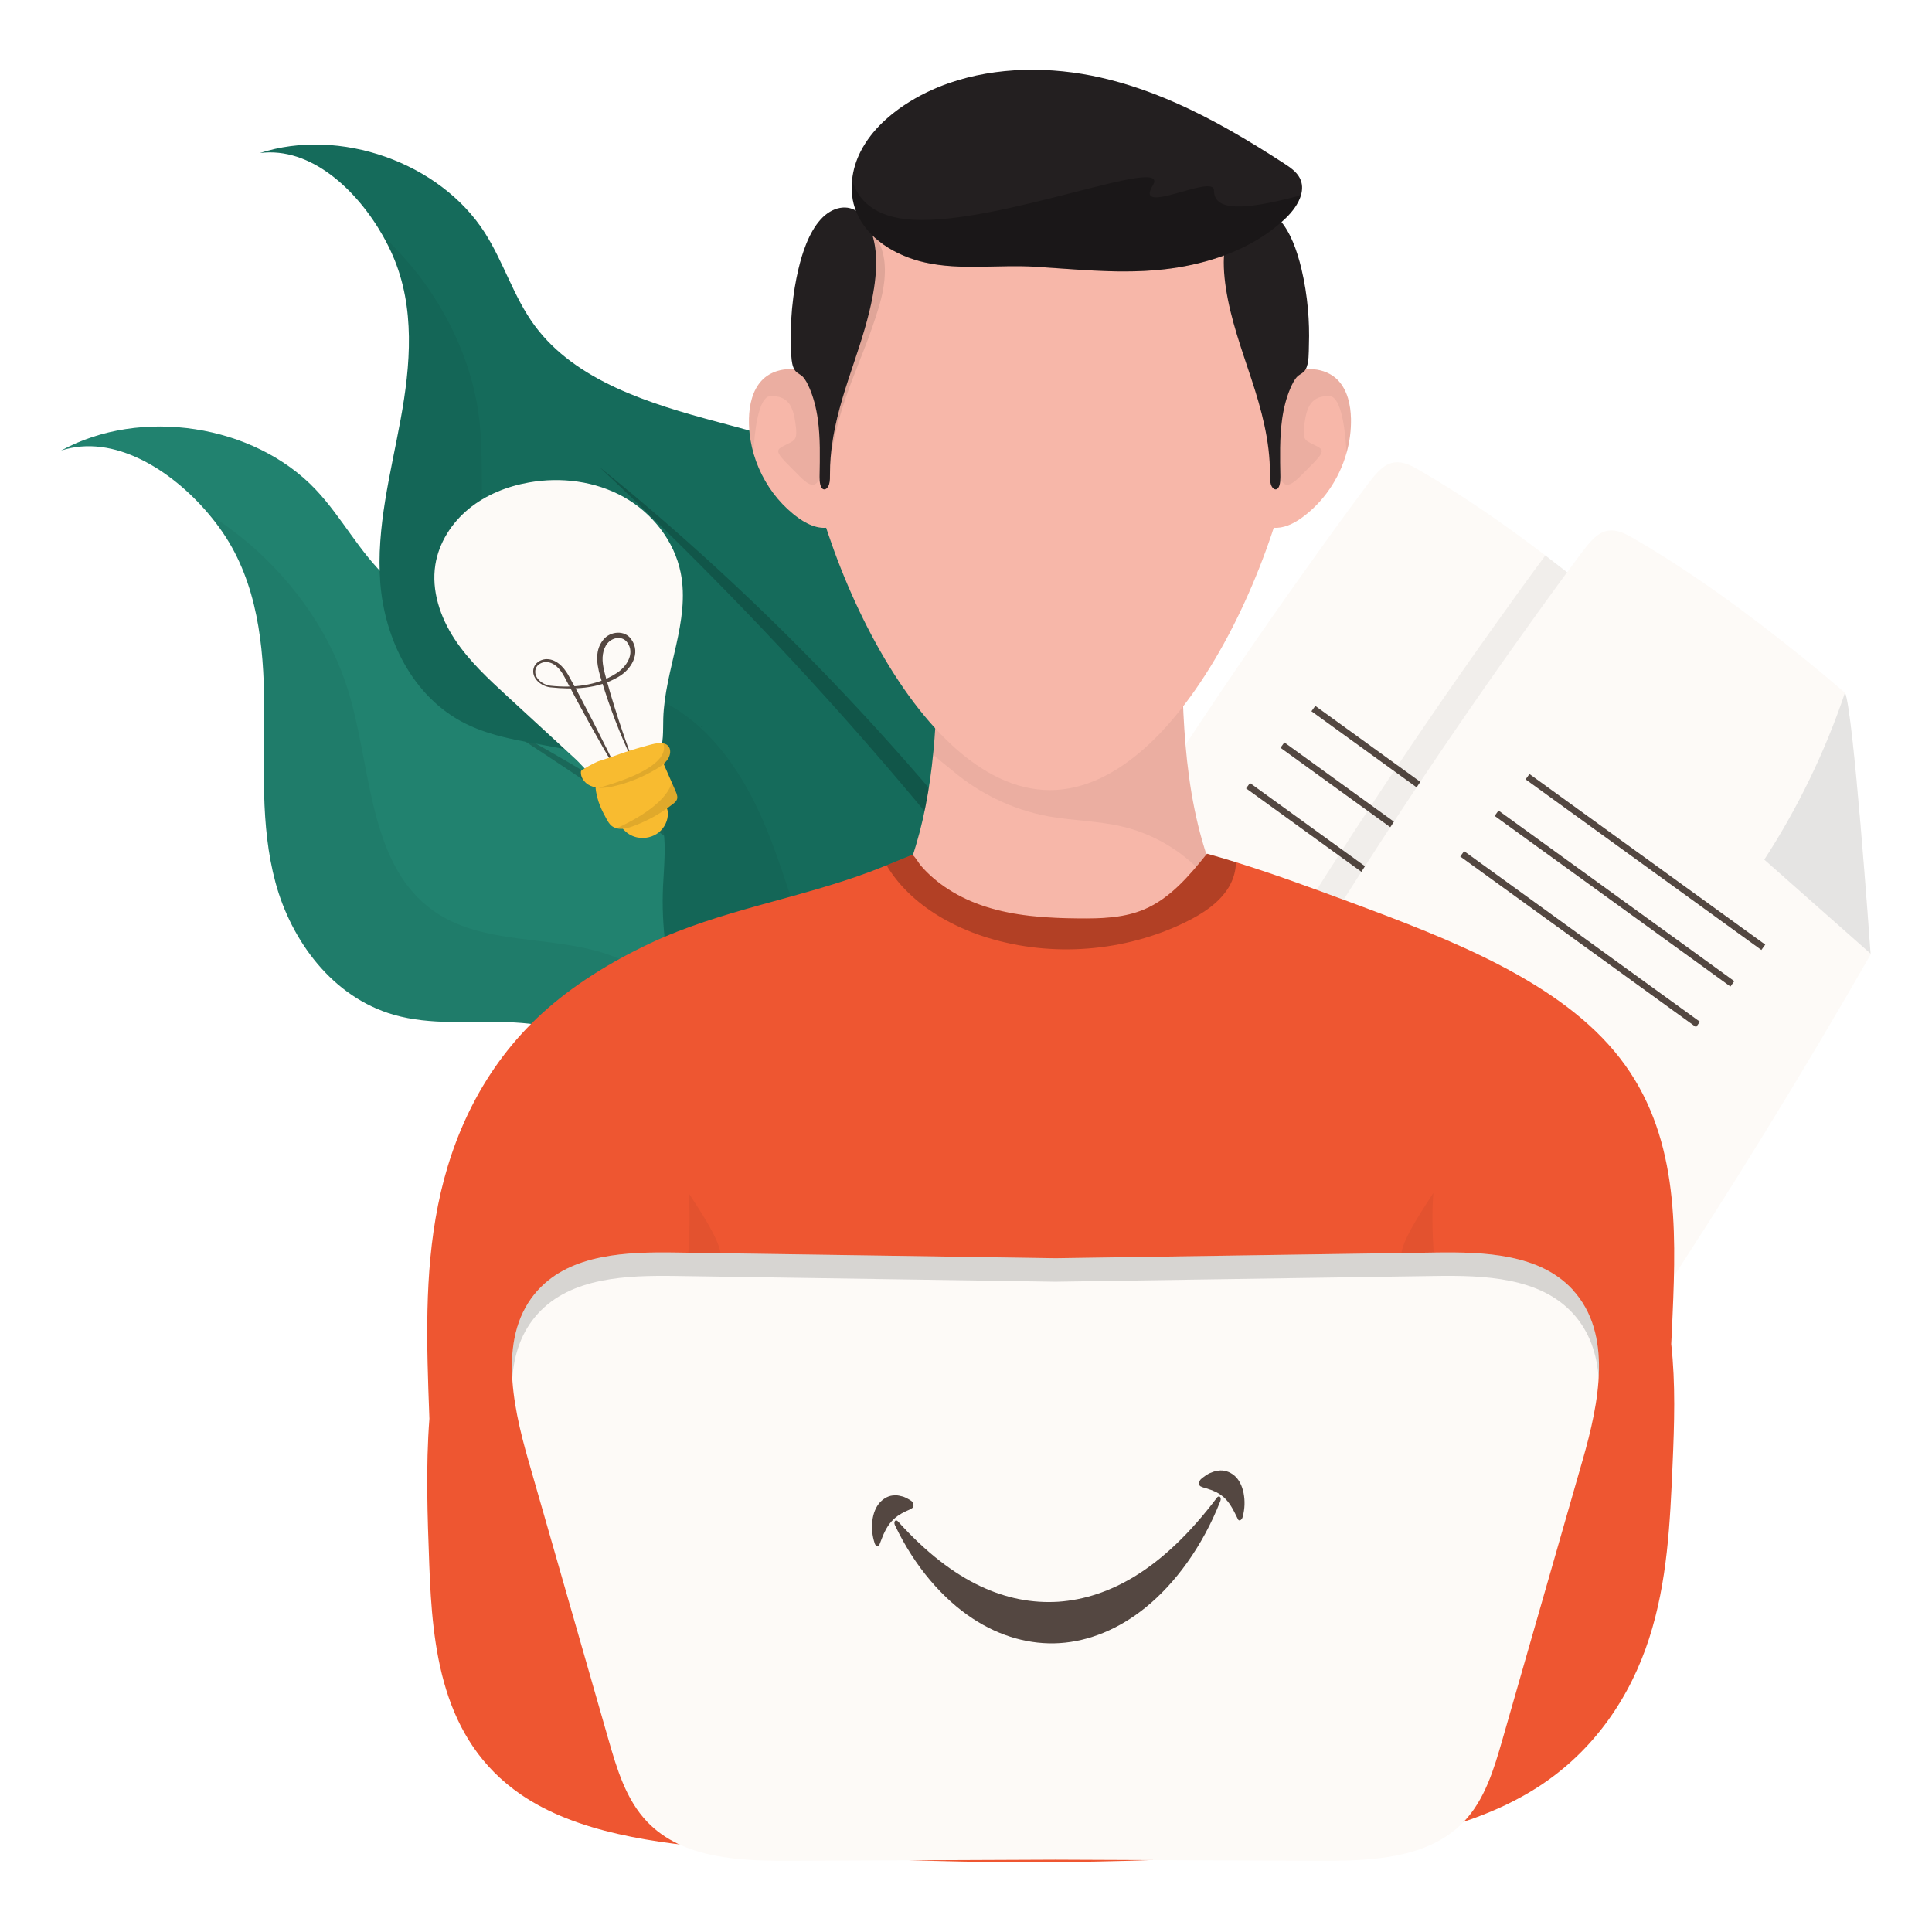 <?xml version="1.0" encoding="UTF-8"?>
<svg xmlns="http://www.w3.org/2000/svg" xmlns:xlink="http://www.w3.org/1999/xlink" id="Layer_2" width="789.22" height="789.22" viewBox="0 0 789.22 789.22">
  <defs>
    <style>.cls-1,.cls-2{fill:#fff;}.cls-3{fill:#fdfaf7;}.cls-4{clip-path:url(#clippath-2);}.cls-5{fill:#e5e4e3;}.cls-6{opacity:.2;}.cls-2,.cls-7{opacity:.1;}.cls-8{clip-path:url(#clippath-6);}.cls-9{opacity:.05;}.cls-10{fill:#bb624d;}.cls-11{filter:url(#drop-shadow-1);}.cls-12{clip-path:url(#clippath-7);}.cls-13{fill:#f8bb30;}.cls-14{clip-path:url(#clippath-1);}.cls-15{clip-path:url(#clippath-4);}.cls-16{opacity:.15;}.cls-17{fill:#ee5631;}.cls-18{stroke:#534741;stroke-miterlimit:10;stroke-width:2.7px;}.cls-18,.cls-19{fill:none;}.cls-20{fill:#544741;}.cls-21{fill:#156b5b;}.cls-22{clip-path:url(#clippath);}.cls-23{clip-path:url(#clippath-3);}.cls-24{clip-path:url(#clippath-8);}.cls-25{fill:#f7b7a9;}.cls-26{clip-path:url(#clippath-5);}.cls-27{fill:#21826f;}.cls-28{opacity:.25;}.cls-29{fill:#231f20;}</style>
    <filter id="drop-shadow-1">
      <feOffset dx="0" dy="0"></feOffset>
      <feGaussianBlur result="blur" stdDeviation="20"></feGaussianBlur>
      <feFlood flood-color="#000" flood-opacity=".4"></feFlood>
      <feComposite in2="blur" operator="in"></feComposite>
      <feComposite in="SourceGraphic"></feComposite>
    </filter>
    <clipPath id="clippath">
      <polygon class="cls-19" points="363.07 611 498.99 611 487.04 671.45 375.08 671.45 363.07 611"></polygon>
    </clipPath>
    <clipPath id="clippath-1">
      <polygon class="cls-19" points="352.06 611.68 511.92 599.46 498.63 667.12 368.8 675.17 352.06 611.68"></polygon>
    </clipPath>
    <clipPath id="clippath-2">
      <polygon class="cls-19" points="352.06 611.68 511.92 599.46 498.63 667.12 368.8 675.17 352.06 611.68"></polygon>
    </clipPath>
    <clipPath id="clippath-3">
      <polygon class="cls-19" points="352.5 610.56 372.63 610.56 376.29 632.06 357.42 632.06 352.5 610.56"></polygon>
    </clipPath>
    <clipPath id="clippath-4">
      <polygon class="cls-19" points="352.06 611.68 511.92 599.46 498.63 667.12 368.8 675.17 352.06 611.68"></polygon>
    </clipPath>
    <clipPath id="clippath-5">
      <polygon class="cls-19" points="352.06 611.68 511.92 599.46 498.63 667.12 368.8 675.17 352.06 611.68"></polygon>
    </clipPath>
    <clipPath id="clippath-6">
      <polygon class="cls-19" points="490.6 600.31 512.2 600.31 507.36 621.46 487.04 621.46 490.6 600.31"></polygon>
    </clipPath>
    <clipPath id="clippath-7">
      <polygon class="cls-19" points="352.06 611.68 511.92 599.46 498.63 667.12 368.8 675.17 352.06 611.68"></polygon>
    </clipPath>
    <clipPath id="clippath-8">
      <polygon class="cls-19" points="352.06 611.68 511.92 599.46 498.63 667.12 368.8 675.17 352.06 611.68"></polygon>
    </clipPath>
  </defs>
  <g id="Layer_1-2">
    <g>
      <rect class="cls-1" width="789.22" height="789.22"></rect>
      <g class="cls-11">
        <g>
          <path class="cls-27" d="M598.3,541.59c-15.75,23.03-38.04,41.74-63.78,54.97-39.35,20.22-86.76,27.64-131.15,18.11-73.43-15.78-133.44-76.85-143.21-145.75-1.77-12.47-2.38-25.95-10.76-35.96-9.56-11.43-26.56-14.94-42.09-15.4-15.53-.46-31.45,1.26-46.36-3-25.24-7.21-42.01-30.39-48.4-54.03-6.39-23.64-4.47-48.28-4.62-72.56-.15-24.27-2.79-49.68-16.88-70.38-1.79-2.62-3.78-5.25-5.96-7.81-15.02-17.72-38.59-32.77-60.14-25.72,32.49-17.83,78.76-10.75,103.99,15.9,10.82,11.43,17.88,25.66,29.49,36.4,22.24,20.56,56.19,24.42,87.36,26.66,8.32,.6,16.82,1.23,25.26,2.21,23.2,2.68,45.95,7.93,63.21,22.06,24.23,19.83,31.23,52.08,51.47,75.41,27.49,31.69,73.99,41.83,116.66,50.94,11.73,2.5,23.75,5.28,35.52,8.69,31.03,8.99,60.29,22.42,77.73,47.05,1.45,24.94-3.02,51.26-17.35,72.21Z"></path>
          <path class="cls-6" d="M588.23,649.42c-19.5-36.95-48.17-67.9-76.33-98.33-18.44-19.82-38.89-40.52-58.34-59.37-77.96-75.25-164.14-141.43-255.63-199.5,93.35,49.99,179.3,114.14,255.25,187.9,21.9,21.22,43.31,43.82,63.44,66.71,27.29,31.51,54.99,63.96,71.62,102.59h0Z"></path>
          <path class="cls-9" d="M534.52,596.56c-39.35,20.22-86.76,27.64-131.15,18.11-73.43-15.78-133.44-76.85-143.21-145.75-1.77-12.47-2.38-25.95-10.76-35.96-9.56-11.43-26.56-14.94-42.09-15.4-15.53-.46-31.45,1.26-46.36-3-25.24-7.21-42.01-30.39-48.4-54.03-6.39-23.64-4.47-48.28-4.62-72.56-.15-24.27-2.79-49.68-16.88-70.38-1.79-2.62-3.78-5.25-5.96-7.81,8.26,5.35,15.52,11.08,20.91,16.1,17.58,16.35,31.51,37.59,37.57,60.97,8.18,30.29,7.99,67.31,33.66,85.34,20,14.05,47.38,9.76,70.55,17.52,21.22,7.11,37.81,24.04,50.38,42.56,12.57,18.52,21.92,39.04,34.03,57.87,30.32,47.13,78.25,82.64,132.18,97.89,22.76,6.44,46.51,9.25,70.15,8.52Z"></path>
          <path class="cls-2" d="M537.92,422.33c-24-2.98-48.01-5.96-72.02-8.95-33.91-4.22-71.13-10.13-93.28-36.16-14.47-16.99-19.87-39.83-31.69-58.77-13.44-21.54-34.78-37.24-57.77-48.01-3.99-1.87-8.02-3.6-12.11-5.22,23.2,2.68,45.95,7.93,63.21,22.06,24.23,19.83,31.23,52.08,51.47,75.41,27.49,31.69,73.99,41.83,116.66,50.94,11.73,2.5,23.75,5.28,35.52,8.69Z"></path>
        </g>
        <g>
          <path class="cls-21" d="M565.75,486.46c-18.29,18.22-41.79,31.38-67.47,38.98-39.27,11.6-83.65,10.17-122.36-6.16-64.04-27.01-108.07-92.89-105.07-157.21,.54-11.64,2.31-24-3.58-34.55-6.72-12.04-21.57-18.16-35.61-21.26-14.04-3.1-28.81-4.28-41.63-10.72-21.7-10.91-32.95-34.87-34.68-57.47-1.73-22.59,4.26-44.67,8.31-66.76,4.05-22.1,6.03-45.65-3.21-66.9-1.17-2.69-2.53-5.42-4.07-8.13-10.6-18.7-29.43-36.45-50.24-33.76,32.61-10.61,73.46,3.81,91.8,32.39,7.86,12.25,11.83,26.41,20.53,38.18,16.67,22.53,46.87,31.89,74.82,39.31,7.46,1.98,15.08,4.02,22.59,6.36,20.63,6.44,40.41,15.13,53.67,30.96,18.61,22.21,19.42,52.74,33.79,77.43,19.53,33.55,60.05,50.79,97.28,66.44,10.23,4.3,20.68,8.9,30.79,14.03,26.66,13.53,50.95,30.78,62.56,56.18-2.98,22.92-11.59,46.08-28.23,62.66Z"></path>
          <path class="cls-6" d="M538,582.76c-11.36-36.96-32.09-70.04-52.44-102.57-13.34-21.2-28.37-43.55-42.81-64.04-57.9-81.86-124.84-156.89-198.01-225.47,76.25,61.55,143.33,134.7,199.66,214.86,16.25,23.07,31.82,47.31,46.17,71.59,19.37,33.35,38.97,67.63,47.43,105.62h0Z"></path>
          <path class="cls-9" d="M498.28,525.44c-39.27,11.6-83.65,10.17-122.36-6.16-64.04-27.01-108.07-92.89-105.07-157.21,.54-11.64,2.31-24-3.58-34.55-6.72-12.04-21.57-18.16-35.61-21.26-14.04-3.1-28.81-4.28-41.63-10.72-21.7-10.91-32.95-34.87-34.68-57.47-1.73-22.59,4.26-44.67,8.31-66.76,4.05-22.1,6.03-45.65-3.21-66.9-1.17-2.69-2.53-5.42-4.07-8.13,6.59,6.29,12.2,12.75,16.24,18.24,13.16,17.9,22.17,39.61,23.64,61.92,2.21,28.95-4.35,62.57,15.89,83.39,15.76,16.22,41.39,17.04,61.12,28.1,18.07,10.12,30.23,28.38,38.46,47.39,8.23,19.01,13.2,39.28,20.96,58.48,19.43,48.08,56.89,88.63,103.29,111.8,19.59,9.78,40.69,16.43,62.31,19.85Z"></path>
          <path class="cls-2" d="M531.42,367.61c-21.31-6.85-42.62-13.7-63.93-20.56-30.11-9.68-62.92-21.48-78.57-48.96-10.22-17.95-11.2-39.64-18.67-58.9-8.5-21.9-25.2-39.85-44.24-53.61-3.3-2.39-6.68-4.65-10.11-6.83,20.63,6.44,40.41,15.13,53.67,30.96,18.61,22.21,19.42,52.74,33.79,77.43,19.53,33.55,60.05,50.79,97.28,66.44,10.23,4.3,20.68,8.9,30.79,14.03Z"></path>
        </g>
        <g>
          <path class="cls-19" d="M753.67,282.95s.02,.05,.04,.08c3.36,7.72,9.92,99.85,10.4,106.52,.01,.21,.02,.33,.03,.37h0"></path>
          <g>
            <path class="cls-3" d="M676.78,361.86c-.04,.07-.09,.15-.13,.22h0c-28.35,49.5-58.28,98.1-89.72,145.7-.24,.36-.48,.72-.72,1.08-4.21,6.21-9.6,12.66-16.98,12.76-4.69,.06-8.94-2.56-12.88-5.09-40.87-26.39-80.31-54.98-118.11-85.61-6.31-5.12-13.01-10.99-14.41-19-1.41-8.02,2.9-15.82,7.09-22.8,16.84-28.1,34.26-55.85,52.27-83.22,15.98-24.31,32.42-48.33,49.31-72.03,8.49-11.93,17.05-23.85,25.84-35.57,6.28-8.38,10.46-12.55,20.4-6.84,18.21,10.48,35.72,22.61,52.53,35.43,5.95,4.52,11.8,9.13,17.58,13.79,5.86,4.72,11.64,9.55,17.33,14.47l.05,.04c3.36,7.73,9.92,99.85,10.39,106.52,.06,.05,.11,.09,.16,.15Z"></path>
            <path class="cls-10" d="M676.62,361.71c-14.47-12.8-28.94-25.59-43.4-38.39,13.78-21.23,24.88-44.19,32.96-68.17,0,0,0-.02,.01-.04,.01,.03,.02,.05,.04,.08,3.36,7.72,9.92,99.85,10.4,106.52Z"></path>
            <path class="cls-19" d="M666.19,255.12s.02,.05,.04,.08c3.36,7.72,9.92,99.85,10.4,106.52,.01,.21,.02,.33,.03,.37h0"></path>
            <path class="cls-18" d="M536.51,289.45c32.11,23.23,64.21,46.46,96.32,69.69"></path>
            <path class="cls-18" d="M523.87,304.37c32.11,23.23,64.21,46.46,96.32,69.69"></path>
            <path class="cls-18" d="M509.82,320.96c32.11,23.23,64.21,46.46,96.32,69.69"></path>
            <path class="cls-9" d="M676.78,361.86c-.04,.07-.09,.15-.13,.22h0c-28.35,49.5-58.28,98.1-89.72,145.7-.24,.36-.48,.72-.72,1.08-24.42-17.24-48.27-35.29-71.49-54.1-6.31-5.12-13.01-10.99-14.41-19.01-1.4-8.02,2.9-15.82,7.09-22.8,16.84-28.1,34.27-55.85,52.27-83.22,15.99-24.31,32.43-48.32,49.31-72.02,7.35-10.33,14.74-20.64,22.29-30.82,5.95,4.52,11.8,9.13,17.58,13.79,5.86,4.72,11.64,9.55,17.33,14.47l.05,.04c3.36,7.73,9.92,99.85,10.39,106.52,.06,.05,.11,.09,.16,.15Z"></path>
            <path class="cls-3" d="M656.71,549.45c-4.69,.06-8.94-2.55-12.88-5.09-40.87-26.39-80.32-54.98-118.11-85.6-6.31-5.12-13.01-10.99-14.41-19-1.4-8.02,2.9-15.82,7.09-22.8,16.84-28.1,34.27-55.84,52.27-83.22,15.99-24.31,32.43-48.33,49.31-72.02,8.5-11.94,17.05-23.85,25.84-35.58,6.28-8.38,10.46-12.55,20.4-6.84,24.65,14.18,48,31.39,70.11,49.22,5.86,4.73,11.63,9.55,17.33,14.48l.05,.04c3.36,7.72,9.92,99.85,10.4,106.52,.06,.05,.11,.09,.16,.15l-.14,.23h0c-28.35,49.5-58.28,98.1-89.72,145.7-4.31,6.52-9.89,13.73-17.7,13.84Z"></path>
            <path class="cls-18" d="M623.99,317.28c32.11,23.23,64.21,46.46,96.32,69.69"></path>
            <path class="cls-18" d="M611.35,332.21c32.11,23.23,64.21,46.46,96.32,69.69"></path>
            <path class="cls-18" d="M597.3,348.79c32.11,23.23,64.21,46.46,96.32,69.69"></path>
          </g>
          <path class="cls-5" d="M764.11,389.55c-14.47-12.8-28.94-25.59-43.4-38.39,13.78-21.23,24.88-44.19,32.96-68.17,0,0,0-.02,.01-.04,.01,.03,.02,.05,.04,.08,3.36,7.72,9.92,99.85,10.4,106.52Z"></path>
        </g>
        <path class="cls-25" d="M510.02,384.09c-25.71,.74-51.4,2.4-77.11,3.14-25.71-.74-51.4-2.4-77.11-3.14,6.01-8.83,10.99-18.36,14.82-28.34,5.27-13.75,8.29-28.14,10.03-42.77,.19-1.57,.36-3.16,.51-4.74,.06-.51,.11-1.01,.16-1.52,.63-6.62,1.02-13.28,1.27-19.94,.18-4.73,.29-9.46,.35-14.17,.12-7.99,.32-16.6,5.11-23,7.61-10.14,25.34-11.53,36.45-6.92,7.26,3.02,8.29,9.48,8.41,16.22,.12-6.74,1.15-13.2,8.41-16.22,11.11-4.61,28.84-3.22,36.45,6.92,.29,.39,.56,.78,.82,1.18,3.99,6.26,4.18,14.31,4.29,21.82,.11,8.41,.36,16.86,.92,25.29,.14,2.13,.3,4.26,.48,6.38,1.52,17.61,4.6,35.01,10.92,51.47,.79,2.07,1.64,4.12,2.53,6.15,3.41,7.75,7.53,15.19,12.29,22.19Z"></path>
        <path class="cls-9" d="M497.73,361.9c-3.95-2.47-7.11-6.01-10.57-9.14-8.07-7.32-18.01-12.57-28.62-15.09-9.95-2.37-20.32-2.37-30.38-4.22-7.44-1.37-14.68-3.79-21.47-7.12-6.05-2.96-11.74-6.64-16.92-10.95-2.7-2.24-5.78-4.62-8.61-7.14,.06-.51,.11-1.01,.16-1.52,.63-6.62,1.02-13.28,1.27-19.94,5.06-2.52,11.08-3.89,14.72-3.71,9.02,.45,18.44,4.05,26.78,.56,7.45-3.12,11.57-10.89,16.14-17.55,4.89-7.14,11.21-13.72,19.35-16.67,6.16-2.22,13.49-1.87,19.01,1.38,3.99,6.26,4.18,14.31,4.29,21.82,.11,8.41,.36,16.86,.92,25.29,.14,2.13,.3,4.26,.48,6.38,1.52,17.61,4.6,35.01,10.92,51.47,.79,2.07,1.64,4.12,2.53,6.15Z"></path>
        <path class="cls-25" d="M531.91,153.76c0-56.89-46.11-103-103-103s-103,46.11-103,103,46.11,169,103,169,103-112.11,103-169Z"></path>
        <path class="cls-25" d="M311.22,155.37c-3.87,4.1-5.14,10.03-5.27,15.67-.35,15.77,7.52,31.49,20.36,40.66,4.28,3.05,10.06,5.41,14.63,2.82,4.68-2.65,5.53-8.95,5.5-14.33-.07-12.78-.99-29.82-7.56-41.2-5.2-9-20.49-11.22-27.66-3.61Z"></path>
        <path class="cls-25" d="M550.05,185.04c-3,10.62-9.55,20.25-18.54,26.66-3.25,2.32-7.37,4.23-11.16,3.88h-.01c-1.2-.11-2.36-.45-3.46-1.07-4.68-2.65-5.53-8.95-5.5-14.32,.07-12.78,.99-29.83,7.57-41.21,1.02-1.77,2.43-3.28,4.1-4.5,6.01-4.41,15.3-5.1,21.35-.98,.79,.54,1.53,1.16,2.2,1.87,3.87,4.11,5.14,10.03,5.27,15.67,.1,4.73-.53,9.46-1.82,14Z"></path>
        <path class="cls-29" d="M534.69,140.98c-.09,2.96,.09,7.31-1.3,9.83-.23,.44-.52,.83-.87,1.14-.82,.75-1.78,1.09-2.59,1.91-1.18,1.2-2.04,3-2.8,4.75-1.66,3.82-2.75,8.15-3.37,12.57-1.08,7.7-.86,15.64-.73,23.5,0,.21,.01,.42-.01,.65-.02,1.93-.35,4.1-1.58,4.53-.96,.33-1.93-.75-2.32-2.07-.39-1.32-.35-2.81-.35-4.25,.05-13.49-3.54-26.41-7.53-38.58-3.98-12.17-8.48-24.19-10.48-37.36-.83-5.51-1.22-11.27-.39-16.78,.82-5.52,2.96-10.78,6.29-13.67,4.84-4.2,11.35-2.52,15.85,2.41,4.51,4.94,7.29,12.54,9.14,20.31,1.26,5.32,2.14,10.83,2.64,16.41,.43,4.87,.57,9.8,.4,14.7Z"></path>
        <path class="cls-29" d="M357.06,117.6c-.15,.96-.31,1.92-.48,2.87-.42,2.35-.92,4.67-1.48,6.95h-.01c-2.29,9.47-5.54,18.46-8.51,27.54-3.31,10.1-6.35,20.72-7.25,31.75,0,.02-.01,.03-.01,.05-.18,2.24-.28,4.5-.27,6.78,0,1.44,.04,2.93-.35,4.25-.39,1.32-1.36,2.4-2.32,2.07-1.37-.48-1.63-3.12-1.59-5.18,.13-7.86,.35-15.8-.73-23.5-.62-4.42-1.71-8.75-3.37-12.57-.76-1.75-1.62-3.55-2.8-4.75-.81-.82-1.77-1.16-2.59-1.91-2.33-2.09-2.06-7.49-2.17-10.97-.17-4.9-.03-9.83,.4-14.7,.03-.33,.06-.65,.1-.98,.5-5.25,1.35-10.42,2.54-15.43,.82-3.48,1.84-6.93,3.12-10.12,1.57-3.92,3.53-7.46,6.02-10.19,4.5-4.93,11.01-6.61,15.85-2.41,2.26,1.96,3.97,5.02,5.09,8.5,.54,1.65,.94,3.4,1.2,5.17,.83,5.51,.44,11.27-.39,16.78Z"></path>
        <path class="cls-17" d="M683.25,598.09c-1.03,23.92-2.09,48.06-9.6,71.27-7.5,23.22-22.05,45.76-45.88,60.95-30.81,19.63-72.62,24.64-112.32,27.27-72.31,4.78-145.2,4.09-217.33-2.04-30.41-2.59-62.57-6.8-85.46-22.56-32.49-22.36-36.05-60.09-37.3-93.79-.74-19.87-1.47-39.83,.05-59.64-.02-.45-.03-.91-.05-1.36-1.06-28.67-2.1-57.53,3.57-85.87,5.68-28.34,18.54-56.44,42.45-78.31,12.52-11.46,27.77-20.91,44.26-28.7,28.61-13.51,60.69-18.22,90.2-29.35,2.16-.82,4.27-1.65,6.34-2.48,1-.4,1.99-.81,2.97-1.21,2.55-1.04,5.06-2.08,7.55-3.09,1.32,1.02,2.53,3.37,3.46,4.44,3.24,3.78,7.1,7,11.28,9.68,4.72,3.04,9.87,5.38,15.21,7.09,12.27,3.93,25.31,4.68,38.18,4.8,9,.08,18.27-.18,26.59-3.7,10.58-4.49,18.37-13.69,25.64-22.74,.79,.21,1.58,.43,2.36,.66,3.18,.9,6.33,1.84,9.48,2.82,15.53,4.81,30.73,10.42,45.81,16,42.21,15.62,86.78,32.87,110.96,63.93,23.94,30.77,23.13,69,21.58,104.93-.17,3.98-.34,7.96-.56,11.95,1.81,16.22,1.26,32.87,.56,49.05Z"></path>
        <path class="cls-29" d="M531.42,79.81c-.99,3.34-3.42,6.59-6.04,9.14-2.3,2.23-4.77,4.27-7.39,6.13-12,8.51-27.09,13.16-42.17,14.91-5.51,.64-11.01,.89-16.5,.89-8.5,.01-16.98-.57-25.49-1.17-3.68-.27-7.36-.53-11.05-.76-14.91-.92-30.2,1.55-44.87-1.72-12.11-2.7-23.79-9.86-28.14-20.75-1.66-4.14-2.16-8.6-1.69-13,.41-3.97,1.6-7.9,3.43-11.51,.62-1.22,1.3-2.41,2.05-3.56,2.58-4.01,5.88-7.6,9.61-10.76,1.88-1.61,3.86-3.1,5.92-4.49,.16-.11,.32-.22,.49-.32,5.61-3.73,11.69-6.66,18.08-8.89,19.41-6.76,41.64-6.89,61.98-2.27,10.52,2.39,20.62,5.93,30.39,10.22,15.53,6.83,30.22,15.58,44.35,24.75,2.56,1.66,5.22,3.45,6.57,6.07,1.18,2.27,1.19,4.7,.47,7.09Z"></path>
        <path class="cls-28" d="M504.9,352.23c-.06,3.53-1.1,7.11-2.92,10.14-3.96,6.57-10.8,10.95-17.76,14.36-24.74,12.09-54.28,14.42-80.67,6.37-5.79-1.77-11.4-4.08-16.7-6.96-9.25-5.03-17.67-11.9-23.44-20.66-.46-.71-.88-1.37-1.23-2,1-.4,1.99-.81,2.97-1.21,2.55-1.04,5.06-2.08,7.55-3.09,1.32,1.02,2.53,3.37,3.46,4.44,3.24,3.78,7.1,7,11.28,9.68,4.72,3.04,9.87,5.38,15.21,7.09,12.27,3.93,25.31,4.68,38.18,4.8,9,.08,18.27-.18,26.59-3.7,10.58-4.49,18.37-13.69,25.64-22.74,.79,.21,1.58,.43,2.36,.66,3.18,.9,6.33,1.84,9.48,2.82Z"></path>
        <path class="cls-28" d="M531.42,79.81c-.99,3.34-3.42,6.59-6.04,9.14-2.3,2.23-4.77,4.27-7.39,6.13-12,8.51-27.09,13.16-42.17,14.91-5.51,.64-11.01,.89-16.5,.89-8.5,.01-16.98-.57-25.49-1.17-3.68-.27-7.36-.53-11.05-.76-14.91-.92-30.2,1.55-44.87-1.72-12.11-2.7-23.79-9.86-28.14-20.75-1.66-4.14-2.16-8.6-1.69-13,2.3,7.97,8.81,15.39,24.83,16.28,36,2,106-27,98-14s25-5,25,2,8,8,23,5c4.26-.85,8.68-2.02,12.51-2.95Z"></path>
        <path d="M286.99,296.89c-.35-.08-.56-.13-.56-.13h.48s.03,.04,.08,.13Z"></path>
        <g>
          <g>
            <path class="cls-3" d="M207.37,284.55c-7.86-7.24-15.81-14.57-21.68-23.51s-9.52-19.78-7.85-30.34c1.42-8.95,6.62-17.07,13.62-22.82s15.69-9.21,24.61-10.79c13.12-2.32,27.11-.56,38.74,5.94,11.63,6.5,20.65,17.91,23.26,30.97,3.93,19.74-6.55,39.47-7.13,59.59-.14,4.94,.27,10.11-1.84,14.58-1.98,4.2-5.98,7.16-10.3,8.87-3.55,1.4-9.6,3.6-13.39,2.12-3.78-1.48-7.37-6.38-10.28-9.06-9.25-8.52-18.51-17.03-27.76-25.55Z"></path>
            <path class="cls-20" d="M252.38,315.7c-7.67-12.85-14.91-25.98-21.81-39.19-1.58-3.01-4.16-6.19-7.8-6.05-1.66,.1-3.37,1.08-3.93,2.67-1.13,3.65,2.73,6.67,6.14,7,9.02,.95,18.9,.02,26.64-4.99,4.2-2.52,7.98-8.18,4.6-12.71-1.96-2.8-6.03-2.09-8.02,.32-1.05,1.22-1.66,2.84-1.91,4.52-.54,3.4,.54,6.97,1.51,10.56,.98,3.6,2.03,7.17,3.15,10.73,2.2,7.13,4.65,14.18,7.23,21.21l-.19,.08c-4.84-10.14-8.82-20.7-12.14-31.45-1.77-5.43-3.48-12.21,.64-17.11,2.76-3.46,8.78-4.05,11.4-.1,4.06,5.67-.1,12.42-5.38,15.37-8.29,4.91-18.34,5.21-27.65,4.22-3.74-.41-8.02-3.71-6.85-7.91,.61-2.03,2.61-3.33,4.64-3.57,4.23-.42,7.53,3.04,9.43,6.35,3.71,6.56,7.09,13.16,10.54,19.83,3.39,6.67,6.76,13.35,9.93,20.13l-.19,.1h0Z"></path>
            <path class="cls-13" d="M272.75,310.17c-1.17,1.77-3.04,3.04-4.9,4.13-5.13,3.03-10.67,5.3-16.33,6.69-2.29,.56-4.67,.98-6.92,.82h0c-.79-.06-1.58-.19-2.34-.41-2.88-.84-5.24-3.34-4.94-6.36,.06-.6,6.12-3.7,6.92-3.99,2.03-.73,4.13-1.29,6.17-2.05,5.14-1.92,10.37-3.55,15.63-4.89,1.58-.4,3.36-.74,4.84-.47,.77,.14,1.46,.45,2,1,1.33,1.37,1.06,3.77-.12,5.54Z"></path>
            <path class="cls-13" d="M276.48,326.66c-.28,.69-.88,1.19-1.47,1.66-4.95,3.93-10.56,7.05-16.51,9.21-1.43,.52-2.89,.97-4.4,1.05-.74,.04-1.49-.02-2.2-.22-.75-.19-1.46-.52-2.07-1.01-.97-.79-1.6-1.94-2.2-3.05-.86-1.59-1.71-3.18-2.4-4.85-1.1-2.63-1.78-5.43-2.03-8.28-.16-1.75-.13-3.32,1.53-4.25,1.98-1.11,4.45-1.66,6.59-2.35,5.12-1.65,10.31-3.05,15.57-4.19,.96-.21,2.02-.4,2.89,.07,.79,.45,1.2,1.33,1.56,2.16,1.04,2.36,2.07,4.74,3.11,7.1,.51,1.16,1.02,2.32,1.52,3.47,.48,1.11,.97,2.37,.52,3.49Z"></path>
            <path class="cls-13" d="M260.65,342.15c2.94,.51,6.1-.23,8.44-2.09,2.34-1.86,3.79-4.81,3.73-7.8-.03-1.55-.58-3.25-1.95-3.98-1.36-.72-3.02-.25-4.48,.24-4.19,1.39-8.59,2.92-11.47,6.27-.49,.57-1.54,1.23-1.48,2.04s1.15,1.91,1.7,2.47c1.48,1.49,3.44,2.5,5.51,2.86Z"></path>
          </g>
          <path class="cls-7" d="M272.75,310.17c-1.17,1.77-3.04,3.04-4.9,4.13-5.13,3.03-10.67,5.3-16.33,6.69-2.29,.56-4.67,.98-6.92,.82,28.59-7.96,27.26-16,26.28-18.18,.77,.14,1.46,.45,2,1,1.33,1.37,1.06,3.77-.12,5.54Z"></path>
          <path class="cls-7" d="M276.48,326.66c-.28,.69-.88,1.19-1.47,1.66-4.95,3.93-10.56,7.05-16.51,9.21-1.43,.52-2.89,.97-4.4,1.05-.74,.04-1.49-.02-2.2-.22,16.68-7.67,21.36-14.6,22.55-18.66,.51,1.16,1.02,2.32,1.52,3.47,.48,1.11,.97,2.37,.52,3.49Z"></path>
        </g>
        <path class="cls-9" d="M281.28,487.32s2.83,26-6.77,69.72c-9.6,43.72,11.56,34.1,12.48-7.59s19.66-23.58-5.71-62.13Z"></path>
        <path class="cls-9" d="M585.54,487.32s-2.83,26,6.77,69.72c9.6,43.72-11.56,34.1-12.48-7.59s-19.66-23.58,5.71-62.13Z"></path>
        <path class="cls-9" d="M550.05,185.04c-.38-7.45-1.79-23.28-7.14-23.28-7,0-9,4-10,11s0,7,4,9,4.7,2.41-2.15,9.2c-5.01,4.97-9.3,10.5-11.74,4.37,.02-.23,.01-.44,.01-.65-.13-7.86-.35-15.8,.73-23.5,.62-4.42,1.71-8.75,3.37-12.57,.76-1.75,1.62-3.55,2.8-4.75,.81-.82,1.77-1.16,2.59-1.91,.35-.31,.64-.7,.87-1.14,3.94-.27,7.9,.57,11.01,2.69,.79,.54,1.53,1.16,2.2,1.87,3.87,4.11,5.14,10.03,5.27,15.67,.1,4.73-.53,9.46-1.82,14Z"></path>
        <path class="cls-9" d="M307.77,185.04c.38-7.45,1.79-23.28,7.14-23.28,7,0,9,4,10,11,1,7,0,7-4,9s-4.7,2.41,2.15,9.2c5.01,4.97,9.3,10.5,11.74,4.37-.02-.23-.01-.44-.01-.65,.13-7.86,.35-15.8-.73-23.5-.62-4.42-1.71-8.75-3.37-12.57-.76-1.75-1.62-3.55-2.8-4.75-.81-.82-1.77-1.16-2.59-1.91-.35-.31-.64-.7-.87-1.14-3.94-.27-7.9,.57-11.01,2.69-.79,.54-1.53,1.16-2.2,1.87-3.87,4.11-5.14,10.03-5.27,15.67-.1,4.73,.53,9.46,1.82,14Z"></path>
        <path class="cls-7" d="M358.91,125.76c-7,22.99-15.17,34.98-19.58,60.95,.9-11.03,3.94-21.65,7.25-31.75,2.97-9.08,6.22-18.07,8.51-27.53h.01c.56-2.29,1.06-4.61,1.48-6.96,.17-.95,.33-1.91,.48-2.87,.83-5.51,1.22-11.27,.39-16.78-.26-1.77-.66-3.52-1.2-5.17,.08-.08,.13-.12,.13-.12,0,0,9.53,7.23,2.53,30.23Z"></path>
        <g>
          <path class="cls-3" d="M642.58,527c-13.57-14.87-36.34-15.64-56.47-15.34-51.64,.78-103.29,1.56-154.94,2.33-51.64-.78-103.29-1.56-154.94-2.33-20.13-.3-42.89,.47-56.47,15.34-16.36,17.92-10.67,46.05-3.98,69.37,10.94,38.11,21.86,76.22,32.8,114.32,3.45,12.02,7.18,24.55,15.84,33.57,1.81,1.89,3.76,3.55,5.82,5.01,8.36,5.95,18.65,8.67,29.38,9.9h.03c7.78,.9,15.77,1,23.44,.97,36.02-.16,72.05-.31,108.06-.46,36.01,.14,72.04,.3,108.06,.46,7.67,.03,15.66-.07,23.44-.97h.03c10.73-1.23,21.02-3.96,29.38-9.9,2.07-1.47,4.01-3.12,5.82-5.01,8.66-9.01,12.39-21.55,15.84-33.57,10.94-38.1,21.86-76.21,32.8-114.32,6.69-23.32,12.38-51.45-3.98-69.37Z"></path>
          <path class="cls-16" d="M653.08,563.25c-.68-9.94-3.68-19.2-10.5-26.67-13.58-14.87-36.34-15.64-56.47-15.34-51.64,.78-103.29,1.56-154.94,2.34-51.64-.78-103.29-1.56-154.93-2.34-20.13-.3-42.9,.47-56.47,15.34-6.82,7.47-9.82,16.73-10.5,26.67-.82-13.5,1.52-26.42,10.5-36.25,13.57-14.88,36.34-15.64,56.47-15.34,51.64,.78,103.29,1.55,154.93,2.33,51.65-.78,103.3-1.55,154.94-2.33,20.13-.3,42.89,.46,56.47,15.34,8.98,9.83,11.32,22.75,10.5,36.25Z"></path>
          <g>
            <g class="cls-22">
              <g class="cls-14">
                <g class="cls-4">
                  <path class="cls-20" d="M497.09,611.84c-11.12,14.72-22.16,25.04-33.1,31.81-10.48,6.49-21.14,9.93-31.71,10.66-10.52,.65-21.23-1.34-31.83-6.37-10.96-5.19-22.18-13.73-33.63-26.45h0c-.1-.13-.21-.22-.32-.28s-.22-.11-.34-.12c-.11-.01-.22,0-.31,.04-.1,.04-.18,.11-.26,.2-.07,.09-.13,.2-.17,.33-.04,.13-.06,.27-.06,.43,0,.15,.02,.31,.05,.47s.09,.31,.16,.46c8.17,17.22,19.82,30.3,31.72,38.12,11.34,7.49,23.68,10.8,35.54,10.07s24.18-5.63,35.27-14.66c11.75-9.55,23-24.5,30.4-43.34,.06-.16,.11-.33,.14-.5s.04-.33,.02-.49c-.01-.16-.04-.3-.09-.43-.05-.13-.12-.23-.2-.31-.08-.08-.18-.14-.28-.16s-.22-.03-.34,0c-.12,.03-.23,.09-.35,.18-.11,.09-.22,.19-.32,.33h0Z"></path>
                </g>
              </g>
            </g>
            <g class="cls-23">
              <g class="cls-15">
                <g class="cls-26">
                  <path class="cls-20" d="M370.09,617.33c.81-.39,1.67-.68,2.54-1.29l.12-.09c.16-.11,.28-.29,.35-.53,.07-.24,.09-.51,.04-.81s-.13-.57-.28-.83c-.14-.26-.31-.46-.51-.6-1.1-.76-2.23-1.37-3.37-1.8-1.12-.23-2.31-.67-3.42-.53-2.28-.03-4.41,1.07-6.1,2.87-.83,.91-1.51,2-2.04,3.29s-.88,2.69-1.06,4.22c-.34,2.96-.11,6.08,.98,9.3,.09,.26,.22,.49,.38,.69,.17,.2,.35,.33,.54,.41,.19,.07,.37,.07,.53,0,.16-.07,.28-.21,.36-.4l.08-.21c.79-1.98,1.46-3.9,2.27-5.47,.75-1.54,1.65-2.9,2.7-4.08,1.05-1.08,2.18-2.15,3.62-2.91,.67-.51,1.49-.75,2.25-1.24Z"></path>
                </g>
              </g>
            </g>
            <g class="cls-8">
              <g class="cls-12">
                <g class="cls-24">
                  <path class="cls-20" d="M508.02,609.98c-.3-1.55-.78-2.94-1.42-4.18-.65-1.24-1.45-2.26-2.39-3.06-1.91-1.57-4.24-2.36-6.65-1.97-1.18,.04-2.41,.68-3.57,1.09-1.17,.63-2.3,1.42-3.41,2.37-.2,.18-.36,.41-.49,.69-.13,.29-.21,.59-.23,.9-.02,.31,.01,.58,.1,.82,.09,.24,.23,.4,.4,.49l.13,.07c.95,.49,1.88,.65,2.75,.92,.84,.38,1.71,.5,2.45,.92,1.57,.55,2.83,1.47,4.03,2.42,1.19,1.04,2.24,2.3,3.14,3.77,.97,1.48,1.82,3.36,2.79,5.27l.1,.2c.1,.19,.23,.31,.41,.36,.17,.05,.36,.02,.56-.08,.2-.1,.38-.27,.54-.5s.28-.48,.36-.76c.94-3.47,.98-6.73,.4-9.72Z"></path>
                </g>
              </g>
            </g>
          </g>
        </g>
      </g>
    </g>
  </g>
</svg>
